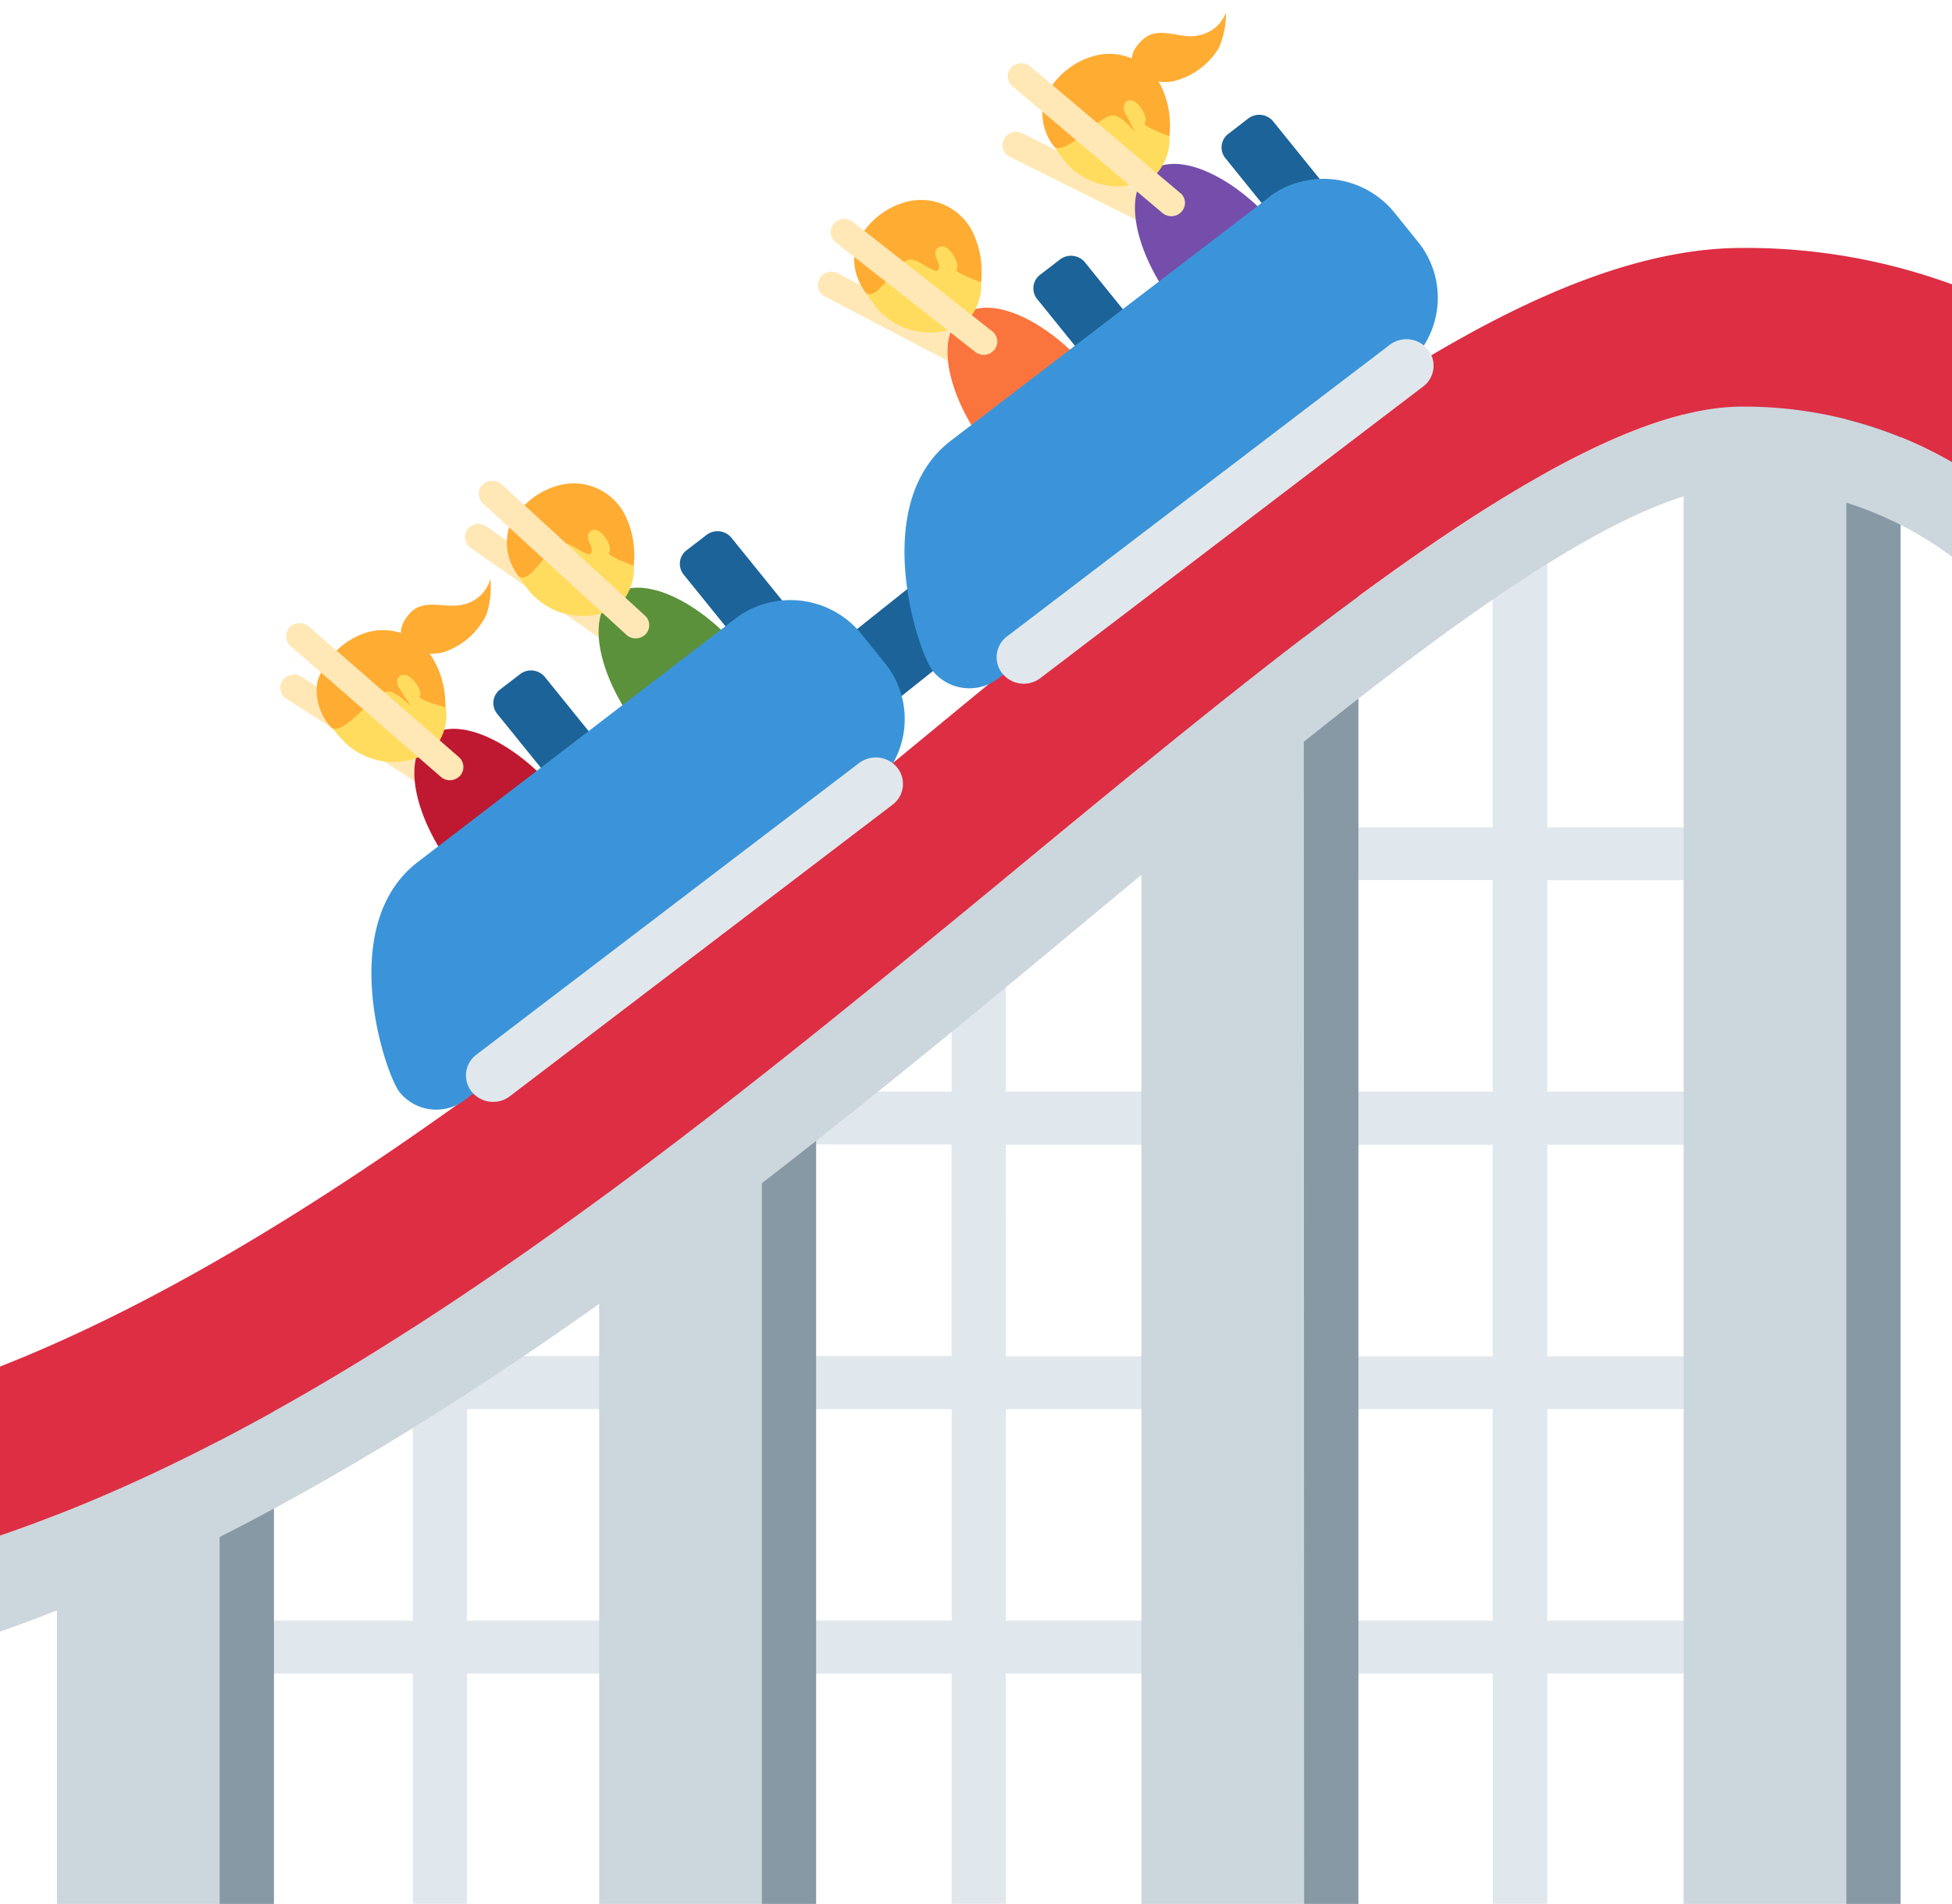 <svg data-name="Groupe 177" xmlns="http://www.w3.org/2000/svg" width="27.451" height="26.769" viewBox="0 0 27.451 26.769">
    <defs>
        <clipPath id="h008rnvd0a">
            <path data-name="Rectangle 77" style="fill:none" d="M0 0h27.451v26.769H0z"/>
        </clipPath>
    </defs>
    <path data-name="Tracé 441" d="M8.508 26.965h6.816v2.974H8.508zm7.578 0h6.847v2.974h-6.846zm0-3.717h6.847v2.974h-6.846zm6.847-9.9v5.437h-2.371v.743h2.371V22.5h-6.846v-3.42h-.763v3.42H11.7v.744h3.622v2.974H8.508v-2.382h-.762v2.385H3.623v.744h4.123v2.974H3.623v.744h4.123v3.238h.762v-3.238h6.816v3.238h.763v-3.238h6.847v3.238h.766v-3.238h3.113v-.744H23.7v-2.974h3.113v-.744H23.7v-2.973h3.113V22.5H23.7v-2.971h3.113v-.743H23.7v-5.437z" transform="translate(-1.941 -7.153)" style="fill:#e1e8ed"/>
    <path data-name="Rectangle 75" transform="translate(23.677 4.904)" style="fill:#ccd6dd" d="M0 0h3.05v21.865H0z"/>
    <path data-name="Rectangle 76" transform="translate(25.965 4.904)" style="fill:#8899a6" d="M0 0h.763v21.865H0z"/>
    <path data-name="Tracé 442" d="M1.726 35.531h3.05v-7.653h-3.05zm7.625 0H12.4V24.315H9.351zm7.625-17.381v17.381h3.05V16.352z" transform="translate(-.925 -8.762)" style="fill:#ccd6dd"/>
    <path data-name="Tracé 443" d="M6.654 35.532h.763v-7.653h-.763zm7.625 0h.763V24.316h-.763zm7.626 0h.763V16.353H21.9z" transform="translate(-3.565 -8.763)" style="fill:#8899a6"/>
    <g data-name="Groupe 176">
        <g data-name="Groupe 175" style="clip-path:url(#h008rnvd0a)">
            <path data-name="Tracé 444" d="M14.339 18.778C9.874 22.457 4.95 26.506 0 28.189v1.351c5.633-1.982 11-6.44 15.528-10.206 3.652-3.036 7.1-5.9 8.971-5.9a5.014 5.014 0 0 1 2.953.994V13.1a5.845 5.845 0 0 0-2.953-.781c-2.319 0-6.127 3.139-10.16 6.462" transform="translate(0 -6.599)" style="fill:#ccd6dd"/>
            <path data-name="Tracé 445" d="M24.5 7.51c-3.156 0-7.085 3.238-11.636 6.989C8.787 17.857 4.311 21.542 0 23.238v2.376c4.949-1.684 9.873-5.731 14.338-9.411 4.033-3.323 7.841-6.462 10.16-6.462a5.848 5.848 0 0 1 2.953.781v-2.5A8.431 8.431 0 0 0 24.5 7.51" transform="translate(0 -4.024)" style="fill:#dd2e44"/>
            <path data-name="Tracé 446" d="m16.329 12.588-.28.216a.254.254 0 0 1-.35-.04L15 11.9a.239.239 0 0 1 .041-.342l.28-.215a.253.253 0 0 1 .35.04l.7.866a.239.239 0 0 1-.041.341m2.622-1.957-.28.215a.254.254 0 0 1-.35-.04l-.7-.866a.239.239 0 0 1 .041-.341l.281-.216a.254.254 0 0 1 .35.04l.7.865a.239.239 0 0 1-.041.342m4.971-3.872-.28.215a.253.253 0 0 1-.35-.04l-.7-.866a.239.239 0 0 1 .04-.341l.281-.216a.254.254 0 0 1 .35.04l.7.865a.238.238 0 0 1-.042.342m2.648-1.981-.281.215a.253.253 0 0 1-.35-.04l-.7-.866a.239.239 0 0 1 .042-.341l.28-.216a.254.254 0 0 1 .35.04l.7.866a.239.239 0 0 1-.04.341m-6.506 7.2a.577.577 0 0 1-.443-.2.548.548 0 0 1 .081-.784l1.075-.856a.582.582 0 0 1 .805.079.547.547 0 0 1-.081.784l-1.074.856a.586.586 0 0 1-.362.126" transform="translate(-8.008 -1.864)" style="fill:#1c6399"/>
            <path data-name="Tracé 447" d="m10.809 12.952-2.021-1.3a.2.2 0 0 0-.265.053.183.183 0 0 0 .054.257l2.022 1.3a.191.191 0 0 0 .1.031.2.2 0 0 0 .16-.083.184.184 0 0 0-.054-.258m2.617-1.991L11.39 9.54a.193.193 0 0 0-.266.043.183.183 0 0 0 .045.259l2.031 1.422a.189.189 0 0 0 .111.035.191.191 0 0 0 .155-.078.183.183 0 0 0-.044-.26m5.012-3.879-2.1-1.1a.194.194 0 0 0-.259.076.183.183 0 0 0 .078.251l2.1 1.1a.193.193 0 0 0 .259-.076.184.184 0 0 0-.078-.251m2.5-2.069-2.008-1a.194.194 0 0 0-.257.081.183.183 0 0 0 .082.25l2.008 1a.2.2 0 0 0 .087.02.191.191 0 0 0 .17-.1.183.183 0 0 0-.082-.25" transform="translate(-4.55 -2.139)" style="fill:#ffe8b6"/>
            <path data-name="Tracé 448" d="M14.62 23.034c.625.776.516 1.287.117 1.592s-.933.288-1.559-.488-.81-1.652-.412-1.957 1.228.076 1.853.853" transform="translate(-6.729 -11.829)" style="fill:#be1931"/>
            <path data-name="Tracé 449" d="M20.2 18.76c.625.776.516 1.287.117 1.592s-.933.288-1.559-.488-.81-1.652-.412-1.957 1.228.076 1.853.853" transform="translate(-9.718 -9.539)" style="fill:#5c913b"/>
            <path data-name="Tracé 450" d="m16.4 18.415-4.493 3.442c-1.16.889-.46 2.982-.253 3.239a.663.663 0 0 0 .915.107l5.688-4.358a1.249 1.249 0 0 0 .22-1.784l-.31-.384a1.285 1.285 0 0 0-1.767-.263" transform="translate(-6.032 -9.737)" style="fill:#3b94d9"/>
            <path data-name="Tracé 451" d="M30.769 10.28c.625.777.516 1.287.117 1.592s-.933.288-1.558-.489-.81-1.652-.411-1.957 1.226.077 1.852.854" transform="translate(-15.382 -4.995)" style="fill:#fa743e"/>
            <path data-name="Tracé 452" d="M36.437 5.921c.625.776.516 1.287.117 1.592S35.621 7.8 35 7.025s-.81-1.652-.411-1.957 1.227.077 1.852.854" transform="translate(-18.419 -2.659)" style="fill:#744eaa"/>
            <path data-name="Tracé 453" d="M32.55 5.663 28.056 9.1c-1.161.888-.46 2.982-.253 3.239a.664.664 0 0 0 .915.107l5.688-4.357a1.25 1.25 0 0 0 .22-1.784l-.31-.384a1.286 1.286 0 0 0-1.767-.263" transform="translate(-14.684 -2.904)" style="fill:#3b94d9"/>
            <path data-name="Tracé 454" d="M14.5 21a.385.385 0 0 1-.3-.142.365.365 0 0 1 .066-.522l5.382-4.1a.389.389 0 0 1 .535.064.365.365 0 0 1-.065.522l-5.383 4.1A.378.378 0 0 1 14.5 21m7.463-5.879a.385.385 0 0 1-.3-.143.365.365 0 0 1 .065-.522l5.383-4.1a.387.387 0 0 1 .534.064.365.365 0 0 1-.065.522l-5.383 4.1a.384.384 0 0 1-.234.079" transform="translate(-7.566 -5.508)" style="fill:#e1e8ed"/>
            <path data-name="Tracé 455" d="M33.224 2.75a.736.736 0 0 1-.016 1.05.985.985 0 0 1-1.217-.188 2.39 2.39 0 0 1-.178-.242c-.3-.451.084-.562.343-.777a.779.779 0 0 1 1.067.155" transform="translate(-16.988 -1.311)" style="fill:#ffdc5d"/>
            <path data-name="Tracé 456" d="M34.374 1.217s-.221-.176.057-.447c.229-.225.524-.015.784-.069a.507.507 0 0 0 .4-.326 1.232 1.232 0 0 1-.1.5 1.035 1.035 0 0 1-.639.468.605.605 0 0 1-.5-.126" transform="translate(-18.374 -.201)" style="fill:#ffac33"/>
            <path data-name="Tracé 457" d="M31.614 2.276a1.07 1.07 0 0 1 .75-.63.81.81 0 0 1 .892.429 1.276 1.276 0 0 1 .12.712s-.383-.146-.349-.181c.065-.067-.079-.317-.188-.324s-.123.1-.087.175l.144.279s-.177-.23-.3-.242c-.2-.021-.663.572-.841.439a.762.762 0 0 1-.142-.656" transform="translate(-16.931 -.871)" style="fill:#ffac33"/>
            <path data-name="Tracé 458" d="M11.243 20.15a.735.735 0 0 1 .081 1.049.984.984 0 0 1-1.228-.081 2.317 2.317 0 0 1-.2-.226c-.343-.422.032-.568.27-.8a.781.781 0 0 1 1.077.062" transform="translate(-5.229 -10.663)" style="fill:#ffdc5d"/>
            <path data-name="Tracé 459" d="M12.249 18.478s-.237-.156.015-.451c.208-.243.52-.061.775-.138a.5.5 0 0 0 .367-.359 1.227 1.227 0 0 1-.057.508 1.028 1.028 0 0 1-.593.522.607.607 0 0 1-.506-.082" transform="translate(-6.51 -9.393)" style="fill:#ffac33"/>
            <path data-name="Tracé 460" d="M9.611 19.811a1.064 1.064 0 0 1 .688-.693.813.813 0 0 1 .928.35 1.279 1.279 0 0 1 .184.7s-.395-.111-.363-.151c.058-.072-.108-.309-.218-.306s-.114.113-.07.182l.169.266s-.2-.213-.319-.215c-.2 0-.607.628-.8.511a.767.767 0 0 1-.2-.641" transform="translate(-5.148 -10.223)" style="fill:#ffac33"/>
            <path data-name="Tracé 461" d="M27.517 7.173a.736.736 0 0 1-.017 1.052.985.985 0 0 1-1.217-.188 2.445 2.445 0 0 1-.178-.243c-.3-.451.084-.562.343-.777a.78.78 0 0 1 1.067.155" transform="translate(-13.93 -3.681)" style="fill:#ffdc5d"/>
            <path data-name="Tracé 462" d="M25.907 6.7a1.07 1.07 0 0 1 .75-.63.81.81 0 0 1 .892.429 1.276 1.276 0 0 1 .12.712s-.383-.146-.349-.181c.065-.067-.079-.317-.188-.324s-.123.1-.087.175.05.121.014.162-.25-.139-.371-.152c-.2-.021-.459.6-.637.466a.76.76 0 0 1-.143-.656" transform="translate(-13.873 -3.241)" style="fill:#ffac33"/>
            <path data-name="Tracé 463" d="M16.993 15.759a.736.736 0 0 1-.016 1.052.985.985 0 0 1-1.217-.188 2.41 2.41 0 0 1-.178-.242c-.3-.451.084-.562.343-.777a.779.779 0 0 1 1.067.155" transform="translate(-8.291 -8.282)" style="fill:#ffdc5d"/>
            <path data-name="Tracé 464" d="M15.383 15.286a1.07 1.07 0 0 1 .75-.63.81.81 0 0 1 .892.429 1.276 1.276 0 0 1 .12.712s-.383-.146-.349-.181c.065-.067-.079-.317-.188-.324s-.123.1-.087.175.05.121.014.162-.25-.139-.371-.152c-.2-.021-.459.6-.637.466a.762.762 0 0 1-.143-.656" transform="translate(-8.234 -7.842)" style="fill:#ffac33"/>
            <path data-name="Tracé 465" d="m21.244 3.739-2.11-1.781a.2.2 0 0 0-.27.019.183.183 0 0 0 .02.262l2.11 1.781a.2.2 0 0 0 .125.045.191.191 0 0 0 .144-.065.182.182 0 0 0-.019-.263M18.6 5.683l-1.961-1.54a.2.2 0 0 0-.268.028.183.183 0 0 0 .028.262l1.962 1.54a.2.2 0 0 0 .119.041.19.19 0 0 0 .148-.069.182.182 0 0 0-.028-.262m-7.5 5.987L8.987 9.832a.2.2 0 0 0-.269.015.182.182 0 0 0 .016.263l2.112 1.838a.192.192 0 0 0 .127.047.2.2 0 0 0 .142-.062.184.184 0 0 0-.016-.263m2.615-1.991L11.7 7.834a.2.2 0 0 0-.27.008.183.183 0 0 0 .009.263l2.016 1.845a.194.194 0 0 0 .27-.008.183.183 0 0 0-.01-.263" transform="translate(-4.646 -1.025)" style="fill:#ffe8b6"/>
        </g>
    </g>
</svg>
